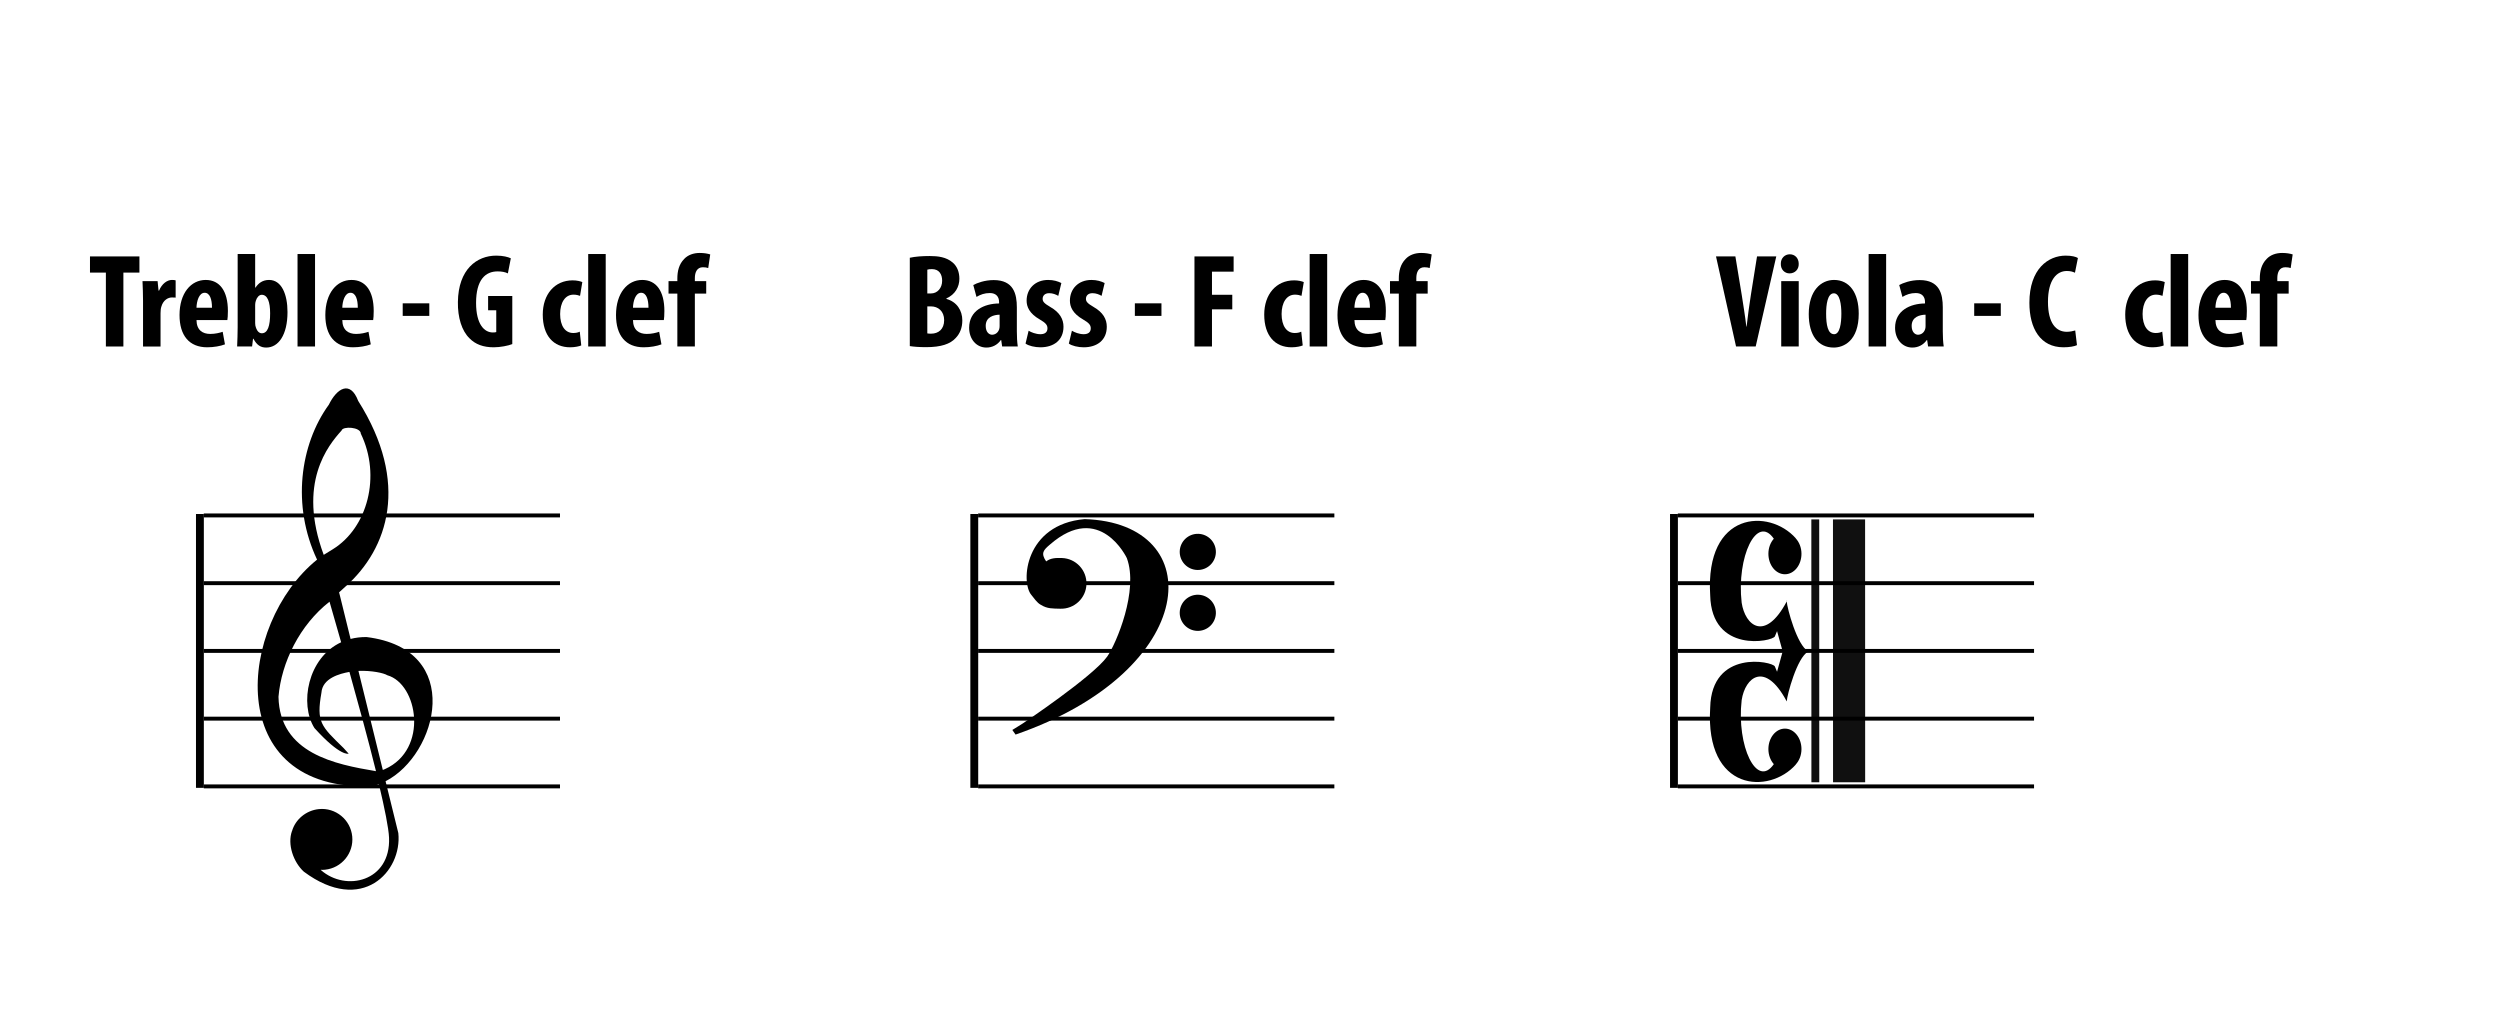 <?xml version="1.0" encoding="utf-8"?>
<!-- Generator: Adobe Illustrator 14.0.0, SVG Export Plug-In . SVG Version: 6.00 Build 43363)  -->
<!DOCTYPE svg PUBLIC "-//W3C//DTD SVG 1.1//EN" "http://www.w3.org/Graphics/SVG/1.1/DTD/svg11.dtd">
<svg version="1.1" id="Layer_1" xmlns="http://www.w3.org/2000/svg" xmlns:xlink="http://www.w3.org/1999/xlink" x="0px" y="0px"
	 width="636px" height="260px" viewBox="-244.255 150.693 636 260" enable-background="new -244.255 150.693 636 260"
	 xml:space="preserve">
<g>
	<polygon fill="#101010" points="230.226,282.828 222.052,282.83 222.071,349.695 230.243,349.697 	"/>
	
		<rect x="184.124" y="315.264" transform="matrix(2.629320e-04 1 -1 2.629320e-04 533.765 98.622)" fill="#101010" width="66.869" height="2"/>
	<path d="M210.292,303.7c0.029-0.059,0.062-0.119,0.094-0.18C210.312,303.424,210.278,303.497,210.292,303.7z"/>
	<path d="M215.726,316.456l0.073,0.016l-0.073,0.002c-2.812,1.479-5.363,11.064-5.434,12.66
		c-5.521-10.386-10.582-6.182-11.468-0.324c-1.333,11.66,3.846,22.576,8.18,16.283c-0.842-0.951-1.379-2.31-1.379-3.832
		c0-2.877,1.884-5.209,4.208-5.209s4.208,2.332,4.208,5.209c0,1.575-0.578,2.971-1.472,3.926l0.037,0.002
		c-6.783,7.668-23.125,6.966-21.785-14.489c0.337-14.897,15.9-11.78,16.455-10.448c0.555,1.335,0.555,1.335,0.555,1.335
		c0.215-0.747,1.359-4.905,1.441-5.204v0.071c-0.082-0.299-1.227-4.457-1.441-5.204c0,0,0,0-0.555,1.335
		c-0.555,1.333-16.118,4.449-16.455-10.448c-1.34-21.455,15-22.158,21.785-14.488h-0.037c0.894,0.955,1.472,2.352,1.472,3.928
		c0,2.876-1.884,5.208-4.208,5.208s-4.208-2.332-4.208-5.208c0-1.523,0.538-2.881,1.379-3.833c-4.334-6.292-9.513,4.624-8.18,16.282
		c0.887,5.859,5.946,10.062,11.468-0.322c0.07,1.596,2.622,11.182,5.434,12.659l0.073,0.003l-0.073,0.016V316.456z"/>
</g>
<g enable-background="new    ">
	<path d="M-217.319,220.042h-4.045v-4.114h12.579v4.114h-4.08v18.8h-4.454V220.042z"/>
	<path d="M-207.867,227.214c0-1.632-0.068-3.434-0.136-4.997h3.842l0.238,2.413h0.136c0.714-1.768,2.074-2.72,3.264-2.72
		c0.476,0,0.714,0.034,0.952,0.103v4.386c-0.272-0.034-0.578-0.034-0.952-0.034c-0.952,0-2.21,0.646-2.686,2.346
		c-0.136,0.374-0.204,0.985-0.204,1.666v8.465h-4.454V227.214z"/>
	<path d="M-194.268,232.11c0.034,2.584,1.564,3.536,3.502,3.536c1.258,0,2.346-0.272,3.162-0.544l0.578,3.195
		c-1.122,0.442-2.856,0.748-4.522,0.748c-4.555,0-7.037-2.992-7.037-8.193c0-5.609,2.924-8.941,6.664-8.941
		c3.569,0,5.643,2.822,5.643,7.888c0,1.189-0.068,1.836-0.136,2.312H-194.268z M-190.324,228.982c0-2.142-0.544-3.808-1.87-3.808
		c-1.428,0-2.04,2.143-2.074,3.808H-190.324z"/>
	<path d="M-183.795,215.316h4.454v8.566h0.068c0.782-1.189,1.87-1.972,3.468-1.972c3.196,0,4.691,3.672,4.691,8.159
		c0,5.848-2.312,9.043-5.405,9.043c-1.394,0-2.38-0.577-3.264-2.243h-0.102l-0.238,1.972h-3.808c0.068-1.462,0.136-3.365,0.136-4.93
		V215.316z M-179.342,232.892c0,0.408,0.068,0.815,0.17,1.054c0.374,1.189,0.986,1.53,1.53,1.53c1.496,0,2.108-1.87,2.108-5.066
		c0-2.89-0.646-4.725-2.142-4.725c-0.68,0-1.258,0.714-1.496,1.529c-0.102,0.272-0.17,0.714-0.17,1.02V232.892z"/>
	<path d="M-168.563,215.316h4.454v23.525h-4.454V215.316z"/>
	<path d="M-157.175,232.11c0.034,2.584,1.564,3.536,3.502,3.536c1.258,0,2.346-0.272,3.162-0.544l0.578,3.195
		c-1.122,0.442-2.856,0.748-4.522,0.748c-4.555,0-7.037-2.992-7.037-8.193c0-5.609,2.924-8.941,6.664-8.941
		c3.569,0,5.643,2.822,5.643,7.888c0,1.189-0.068,1.836-0.136,2.312H-157.175z M-153.231,228.982c0-2.142-0.544-3.808-1.87-3.808
		c-1.428,0-2.04,2.143-2.074,3.808H-153.231z"/>
	<path d="M-135.041,227.861v3.195h-6.765v-3.195H-135.041z"/>
	<path d="M-113.928,238.229c-0.986,0.408-3.06,0.816-4.726,0.816c-2.652,0-4.658-0.748-6.153-2.278
		c-1.972-1.903-3.026-5.303-2.958-9.247c0.102-8.329,4.827-11.796,9.757-11.796c1.734,0,2.992,0.34,3.706,0.68l-0.748,3.842
		c-0.68-0.341-1.53-0.511-2.618-0.511c-3.06,0-5.473,2.074-5.473,8.023c0,5.508,2.142,7.514,4.25,7.514
		c0.408,0,0.714-0.034,0.884-0.103v-5.541h-2.074v-3.638h6.153V238.229z"/>
	<path d="M-96.385,238.57c-0.442,0.203-1.564,0.476-2.822,0.476c-4.215,0-6.969-2.924-6.969-8.329c0-5.134,3.026-8.703,7.615-8.703
		c1.054,0,2.006,0.238,2.448,0.441l-0.578,3.502c-0.374-0.136-0.918-0.306-1.666-0.306c-2.142,0-3.4,2.04-3.4,4.93
		c0,2.991,1.258,4.827,3.332,4.827c0.646,0,1.19-0.102,1.666-0.34L-96.385,238.57z"/>
	<path d="M-94.616,215.316h4.454v23.525h-4.454V215.316z"/>
	<path d="M-83.227,232.11c0.034,2.584,1.564,3.536,3.502,3.536c1.258,0,2.346-0.272,3.162-0.544l0.578,3.195
		c-1.122,0.442-2.856,0.748-4.522,0.748c-4.555,0-7.037-2.992-7.037-8.193c0-5.609,2.924-8.941,6.664-8.941
		c3.569,0,5.643,2.822,5.643,7.888c0,1.189-0.068,1.836-0.136,2.312H-83.227z M-79.283,228.982c0-2.142-0.544-3.808-1.87-3.808
		c-1.428,0-2.04,2.143-2.074,3.808H-79.283z"/>
	<path d="M-71.938,238.841v-13.463h-2.244v-3.161h2.244v-0.646c0-1.903,0.408-3.638,1.734-4.997c0.952-1.021,2.38-1.53,3.944-1.53
		c1.156,0,2.04,0.17,2.686,0.374l-0.51,3.468c-0.34-0.136-0.816-0.204-1.36-0.204c-1.496,0-2.04,1.292-2.04,2.754v0.782h2.89v3.161
		h-2.89v13.463H-71.938z"/>
</g>
<g enable-background="new    ">
	<path d="M-12.801,216.267c1.36-0.306,3.162-0.441,5.065-0.441c2.142,0,4.216,0.271,5.813,1.632c1.224,1.02,1.734,2.55,1.734,4.147
		c0,2.04-1.054,4.012-3.297,4.998v0.136c2.651,0.748,4.045,2.924,4.045,5.474c0,1.869-0.612,3.365-1.7,4.487
		c-1.36,1.496-3.672,2.312-7.514,2.312c-1.7,0-3.127-0.102-4.147-0.271V216.267z M-8.347,225.344h0.952
		c1.598,0,2.822-1.359,2.822-3.229c0-1.666-0.782-2.957-2.584-2.957c-0.51,0-0.918,0.033-1.19,0.136V225.344z M-8.347,235.509
		c0.272,0.068,0.612,0.068,0.986,0.068c1.836,0,3.298-1.122,3.298-3.434s-1.564-3.502-3.332-3.502h-0.952V235.509z"/>
	<path d="M14.432,235.034c0,1.326,0.068,2.686,0.238,3.808h-3.978l-0.238-1.632h-0.102c-0.884,1.258-2.21,1.903-3.671,1.903
		c-2.516,0-4.386-2.107-4.386-5.031c0-4.386,3.842-6.153,7.615-6.188v-0.374c0-1.325-0.748-2.277-2.346-2.277
		c-1.326,0-2.38,0.374-3.4,0.986l-0.816-3.026c0.952-0.51,2.856-1.258,5.202-1.258c5.065,0,5.881,3.536,5.881,6.936V235.034z
		 M10.046,230.75c-1.462,0.033-3.536,0.544-3.536,2.855c0,1.632,0.918,2.243,1.598,2.243c0.748,0,1.53-0.441,1.836-1.428
		c0.068-0.237,0.102-0.476,0.102-0.781V230.75z"/>
	<path d="M17.425,234.83c0.646,0.408,1.87,0.884,2.992,0.884c1.156,0,1.802-0.51,1.802-1.495c0-0.851-0.476-1.395-1.938-2.244
		c-2.686-1.53-3.366-3.264-3.366-4.794c0-2.991,2.142-5.27,5.474-5.27c1.394,0,2.481,0.341,3.365,0.782l-0.782,3.264
		c-0.646-0.374-1.428-0.68-2.312-0.68c-1.156,0-1.666,0.68-1.666,1.428c0,0.714,0.374,1.156,1.938,2.074
		c2.447,1.394,3.365,3.127,3.365,5.031c0,3.399-2.448,5.235-5.881,5.235c-1.394,0-3.025-0.374-3.773-0.952L17.425,234.83z"/>
	<path d="M28.44,234.83c0.646,0.408,1.87,0.884,2.992,0.884c1.156,0,1.802-0.51,1.802-1.495c0-0.851-0.476-1.395-1.938-2.244
		c-2.686-1.53-3.366-3.264-3.366-4.794c0-2.991,2.142-5.27,5.474-5.27c1.394,0,2.481,0.341,3.365,0.782l-0.782,3.264
		c-0.646-0.374-1.428-0.68-2.312-0.68c-1.156,0-1.666,0.68-1.666,1.428c0,0.714,0.374,1.156,1.938,2.074
		c2.447,1.394,3.365,3.127,3.365,5.031c0,3.399-2.448,5.235-5.881,5.235c-1.394,0-3.025-0.374-3.773-0.952L28.44,234.83z"/>
	<path d="M51.219,227.861v3.195h-6.765v-3.195H51.219z"/>
	<path d="M59.617,215.927h9.961v3.876h-5.507v5.882h5.167v3.705h-5.167v9.451h-4.454V215.927z"/>
	<path d="M87.156,238.57c-0.442,0.203-1.564,0.476-2.822,0.476c-4.215,0-6.969-2.924-6.969-8.329c0-5.134,3.026-8.703,7.615-8.703
		c1.054,0,2.006,0.238,2.448,0.441l-0.578,3.502c-0.374-0.136-0.918-0.306-1.666-0.306c-2.142,0-3.4,2.04-3.4,4.93
		c0,2.991,1.258,4.827,3.332,4.827c0.646,0,1.19-0.102,1.666-0.34L87.156,238.57z"/>
	<path d="M88.925,215.316h4.454v23.525h-4.454V215.316z"/>
	<path d="M100.314,232.11c0.034,2.584,1.564,3.536,3.502,3.536c1.258,0,2.346-0.272,3.162-0.544l0.578,3.195
		c-1.122,0.442-2.856,0.748-4.522,0.748c-4.555,0-7.037-2.992-7.037-8.193c0-5.609,2.924-8.941,6.664-8.941
		c3.569,0,5.643,2.822,5.643,7.888c0,1.189-0.068,1.836-0.136,2.312H100.314z M104.258,228.982c0-2.142-0.544-3.808-1.87-3.808
		c-1.428,0-2.04,2.143-2.074,3.808H104.258z"/>
	<path d="M111.603,238.841v-13.463h-2.244v-3.161h2.244v-0.646c0-1.903,0.408-3.638,1.734-4.997c0.952-1.021,2.38-1.53,3.944-1.53
		c1.156,0,2.04,0.17,2.686,0.374l-0.51,3.468c-0.34-0.136-0.816-0.204-1.36-0.204c-1.496,0-2.04,1.292-2.04,2.754v0.782h2.89v3.161
		h-2.89v13.463H111.603z"/>
</g>
<g enable-background="new    ">
	<path d="M197.396,238.841l-5.1-22.914h4.93l1.631,9.894c0.375,2.481,0.851,5.27,1.156,7.955h0.068
		c0.306-2.72,0.68-5.474,1.088-8.058l1.563-9.791h4.896l-5.235,22.914H197.396z"/>
	<path d="M213.341,217.832c0.034,1.428-0.985,2.414-2.346,2.414c-1.224,0-2.244-0.986-2.209-2.414
		c-0.035-1.496,1.053-2.448,2.277-2.448C212.355,215.383,213.341,216.335,213.341,217.832z M208.888,238.841v-16.624h4.453v16.624
		H208.888z"/>
	<path d="M228.606,230.478c0,6.936-3.842,8.635-6.357,8.635c-3.979,0-6.357-3.127-6.357-8.532c0-5.983,3.127-8.67,6.425-8.67
		C226.261,221.911,228.606,225.208,228.606,230.478z M220.311,230.478c0,2.855,0.442,5.235,2.04,5.235
		c1.462,0,1.836-2.787,1.836-5.235c0-2.277-0.374-5.167-1.904-5.167C220.651,225.311,220.311,228.201,220.311,230.478z"/>
	<path d="M231.123,215.316h4.454v23.525h-4.454V215.316z"/>
	<path d="M249.991,235.034c0,1.326,0.068,2.686,0.238,3.808h-3.978l-0.237-1.632h-0.103c-0.884,1.258-2.21,1.903-3.672,1.903
		c-2.516,0-4.386-2.107-4.386-5.031c0-4.386,3.842-6.153,7.615-6.188v-0.374c0-1.325-0.748-2.277-2.346-2.277
		c-1.326,0-2.379,0.374-3.399,0.986l-0.815-3.026c0.951-0.51,2.855-1.258,5.201-1.258c5.065,0,5.881,3.536,5.881,6.936V235.034z
		 M245.606,230.75c-1.462,0.033-3.536,0.544-3.536,2.855c0,1.632,0.918,2.243,1.599,2.243c0.747,0,1.529-0.441,1.835-1.428
		c0.068-0.237,0.103-0.476,0.103-0.781V230.75z"/>
	<path d="M264.748,227.861v3.195h-6.765v-3.195H264.748z"/>
	<path d="M284.127,238.501c-0.646,0.306-1.903,0.544-3.434,0.544c-5.882,0-8.669-4.794-8.669-11.321c0-8.635,4.793-12,9.247-12
		c1.563,0,2.651,0.306,3.094,0.611l-0.748,3.74c-0.511-0.238-1.088-0.442-2.073-0.442c-2.517,0-4.794,2.176-4.794,7.854
		c0,5.473,2.073,7.615,4.794,7.615c0.747,0,1.598-0.17,2.141-0.341L284.127,238.501z"/>
	<path d="M306.192,238.57c-0.441,0.203-1.564,0.476-2.822,0.476c-4.215,0-6.969-2.924-6.969-8.329c0-5.134,3.025-8.703,7.615-8.703
		c1.054,0,2.006,0.238,2.447,0.441l-0.577,3.502c-0.374-0.136-0.918-0.306-1.666-0.306c-2.142,0-3.399,2.04-3.399,4.93
		c0,2.991,1.258,4.827,3.332,4.827c0.646,0,1.189-0.102,1.665-0.34L306.192,238.57z"/>
	<path d="M307.962,215.316h4.453v23.525h-4.453V215.316z"/>
	<path d="M319.351,232.11c0.034,2.584,1.564,3.536,3.502,3.536c1.258,0,2.346-0.272,3.162-0.544l0.578,3.195
		c-1.123,0.442-2.856,0.748-4.522,0.748c-4.556,0-7.037-2.992-7.037-8.193c0-5.609,2.924-8.941,6.663-8.941
		c3.57,0,5.644,2.822,5.644,7.888c0,1.189-0.067,1.836-0.136,2.312H319.351z M323.294,228.982c0-2.142-0.543-3.808-1.869-3.808
		c-1.428,0-2.04,2.143-2.074,3.808H323.294z"/>
	<path d="M330.639,238.841v-13.463h-2.243v-3.161h2.243v-0.646c0-1.903,0.408-3.638,1.733-4.997c0.952-1.021,2.381-1.53,3.944-1.53
		c1.155,0,2.04,0.17,2.686,0.374l-0.51,3.468c-0.341-0.136-0.816-0.204-1.36-0.204c-1.496,0-2.039,1.292-2.039,2.754v0.782h2.889
		v3.161h-2.889v13.463H330.639z"/>
</g>
<path d="M-142.921,362.625l-3.244-13.188c13.196-6.72,20.277-33.564-4.842-36.678c-1.464-0.016-2.814,0.162-4.062,0.479
	l-2.734-11.11l-0.191-0.736c0.552-0.515,1.107-1.019,1.665-1.512c10.819-9.61,16.376-26.349,3.202-47.189
	c-2.074-5.44-5.499-3.099-7.465,0.947c-7.361,10.147-9.484,25.698-3.001,39.428c-20.231,16.329-24.34,59.22,14.17,57.63
	c0.525-0.139,1.046-0.31,1.562-0.507c1.47,6.192,2.482,11.207,2.58,13.616c0.458,11.14-10.981,13.823-17.323,8.245l-0.055-0.075
	c0.353,0.012,0.71,0.012,1.071-0.024c4.258-0.427,7.365-4.228,6.938-8.485c-0.427-4.26-4.225-7.365-8.484-6.938
	c-3.254,0.326-5.988,2.637-6.833,5.6l-0.012-0.014c-1.216,3.388,0.368,7.918,3.018,10.332
	C-152.16,383.47-141.902,372.39-142.921,362.625z M-157.358,260.214c0.275-1.152,4.876-0.916,4.896,0.808
	c5.214,10.756,1.721,23.952-7.138,29.407c-0.982,0.604-1.73,1.066-2.302,1.42C-168.692,273.555-160.761,263.988-157.358,260.214z
	 M-145.721,322.476c7.788,2.212,10.566,18.854-0.594,23.871c-0.179,0.082-0.37,0.15-0.555,0.224l-6.199-25.197
	C-149.763,321.228-146.589,321.911-145.721,322.476z M-173.408,327.966c0.72-8.745,5.408-18.289,12.982-24.205
	c0.652,2.25,1.7,5.895,2.955,10.324c-8.528,3.943-10.636,15.729-6.787,21.828c6.697,7.397,8.699,6.512,8.699,6.512l-1.286-1.424
	c-5.75-5.623-6.965-6.543-5.64-14.078c0.251-3.684,4.629-4.851,7.125-5.297c2.271,8.178,4.797,17.297,6.753,25.254
	C-158.919,345.148-173.107,342.412-173.408,327.966z"/>
<g>
	<line fill="none" stroke="#000000" x1="4.58" y1="281.819" x2="95.207" y2="281.819"/>
	<line fill="none" stroke="#000000" x1="4.58" y1="299.052" x2="95.207" y2="299.052"/>
	<line fill="none" stroke="#000000" x1="4.58" y1="316.285" x2="95.207" y2="316.285"/>
	<line fill="none" stroke="#000000" x1="4.58" y1="333.517" x2="95.207" y2="333.517"/>
	<line fill="none" stroke="#000000" x1="4.58" y1="350.751" x2="95.207" y2="350.751"/>
	<line fill="none" stroke="#000000" stroke-width="2" x1="3.602" y1="281.458" x2="3.602" y2="351.12"/>
</g>
<g>
	<line fill="none" stroke="#000000" x1="-192.42" y1="281.819" x2="-101.793" y2="281.819"/>
	<line fill="none" stroke="#000000" x1="-192.42" y1="299.052" x2="-101.793" y2="299.052"/>
	<line fill="none" stroke="#000000" x1="-192.42" y1="316.285" x2="-101.793" y2="316.285"/>
	<line fill="none" stroke="#000000" x1="-192.42" y1="333.517" x2="-101.793" y2="333.517"/>
	<line fill="none" stroke="#000000" x1="-192.42" y1="350.751" x2="-101.793" y2="350.751"/>
	<line fill="none" stroke="#000000" stroke-width="2" x1="-193.398" y1="281.458" x2="-193.398" y2="351.12"/>
</g>
<g>
	<line fill="none" stroke="#000000" x1="182.579" y1="281.819" x2="273.207" y2="281.819"/>
	<line fill="none" stroke="#000000" x1="182.579" y1="299.052" x2="273.207" y2="299.052"/>
	<line fill="none" stroke="#000000" x1="182.579" y1="316.285" x2="273.207" y2="316.285"/>
	<line fill="none" stroke="#000000" x1="182.579" y1="333.517" x2="273.207" y2="333.517"/>
	<line fill="none" stroke="#000000" x1="182.579" y1="350.751" x2="273.207" y2="350.751"/>
	<line fill="none" stroke="#000000" stroke-width="2" x1="181.602" y1="281.458" x2="181.602" y2="351.12"/>
</g>
<g>
	<path d="M65.064,291.243c-0.078,2.541-2.205,4.531-4.743,4.452c-2.539-0.083-4.531-2.204-4.453-4.743
		c0.084-2.541,2.207-4.533,4.746-4.453C63.154,286.583,65.146,288.704,65.064,291.243z"/>
	<path d="M65.064,306.739c-0.078,2.541-2.205,4.531-4.743,4.452c-2.539-0.083-4.531-2.204-4.453-4.743
		c0.084-2.541,2.207-4.533,4.746-4.453C63.154,302.079,65.146,304.2,65.064,306.739z"/>
	<path d="M31.674,282.755c-15.222,1.33-16.33,16.023-13.559,19.277c0.648,0.76,1.415,2.01,2.43,2.535
		c1.672,1.031,2.978,0.921,4.938,0.984c3.563,0.111,6.543-2.68,6.657-6.236c0.115-3.566-2.682-6.547-6.245-6.663
		c-1.548-0.046-2.861-0.013-4.003,0.864c-1.446-2.119-0.672-2.9,0.947-4.278c12.724-11.103,19.57,3.427,19.57,3.427
		c3.049,8.203-2.668,21.725-4.994,25.062c-3.611,5.062-21.494,17.024-21.494,17.024l-2.642,1.645l0.826,1.176
		C61.228,321.244,63.579,283.728,31.674,282.755z"/>
</g>
</svg>
